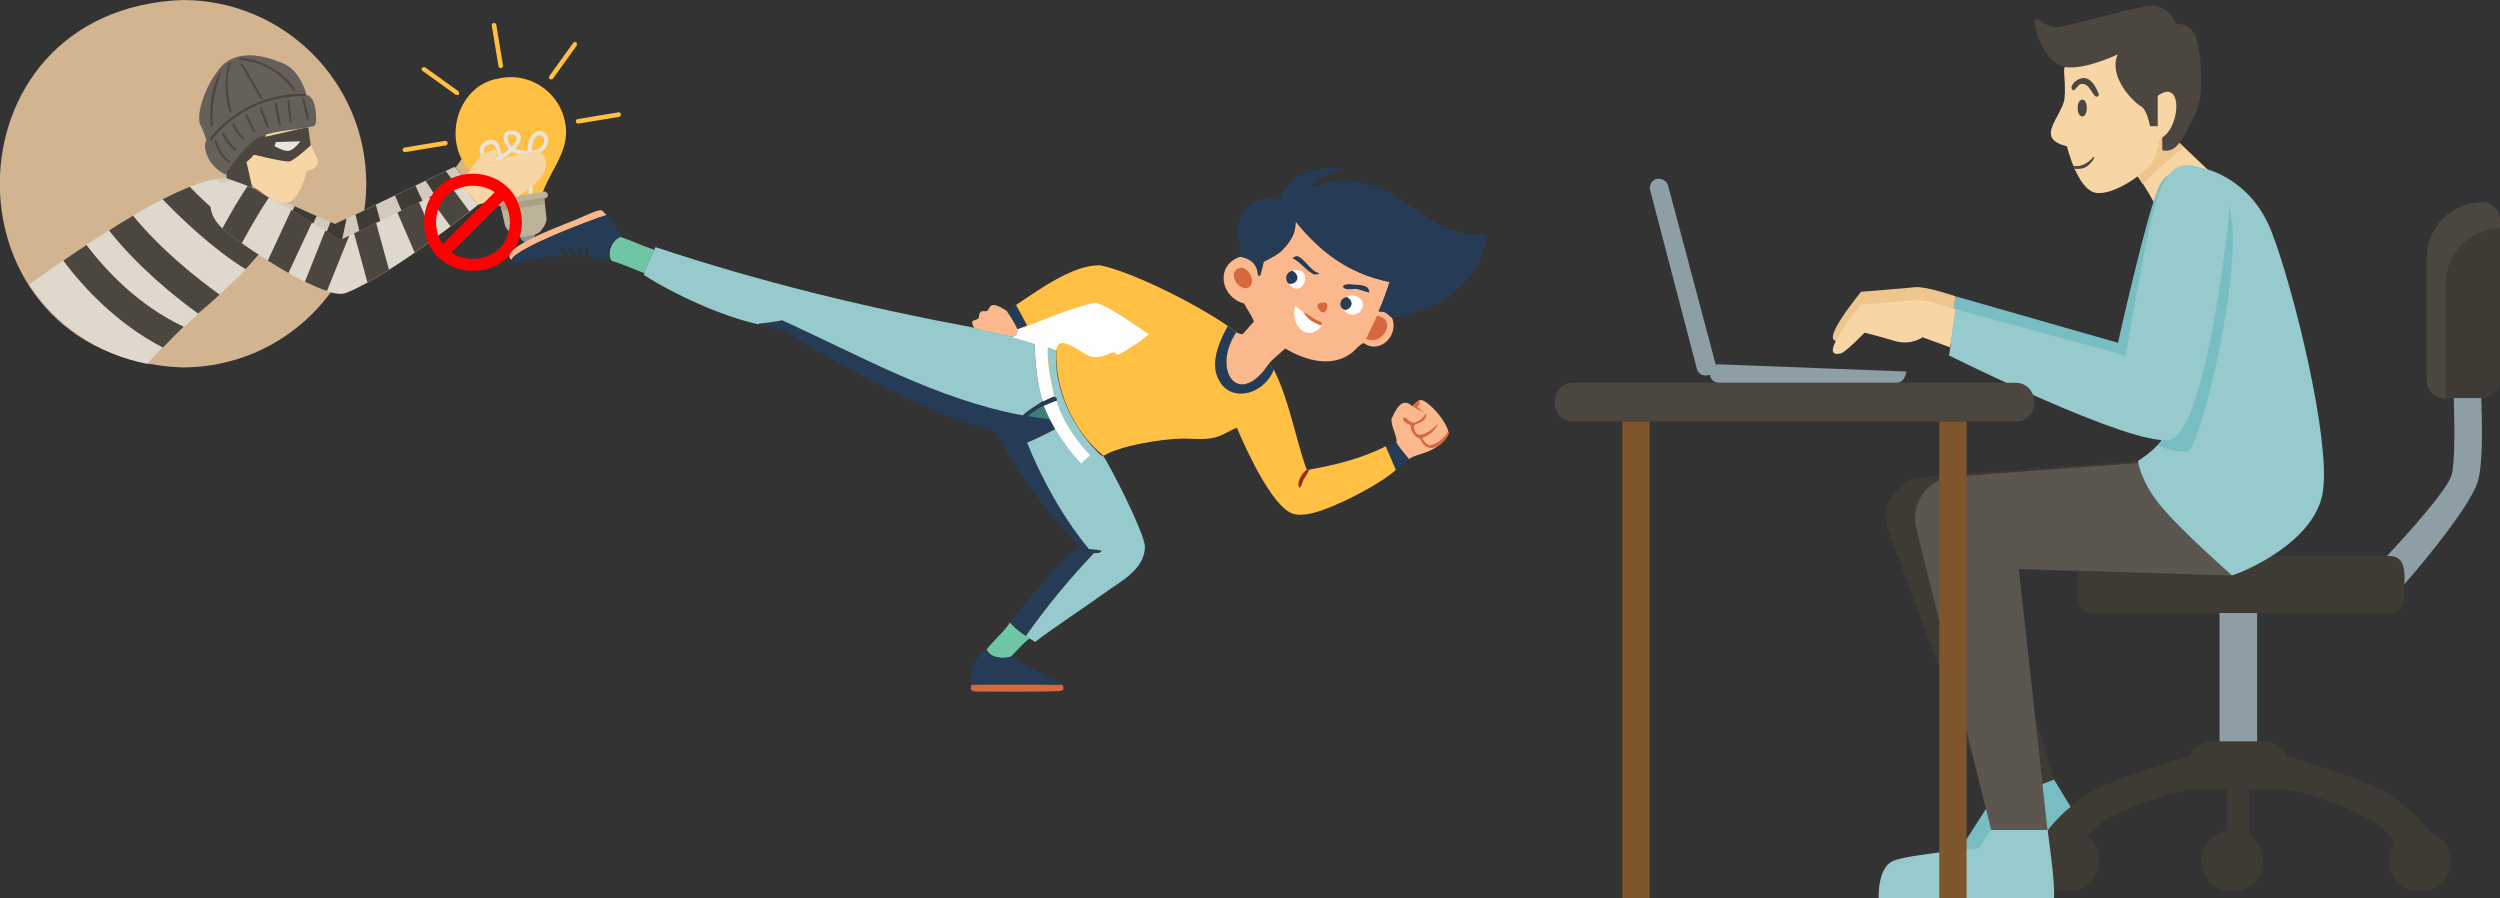 <?xml version="1.0" encoding="UTF-8"?>
<svg id="a" data-name="Layer 1" xmlns="http://www.w3.org/2000/svg" viewBox="0 0 104.37 37.5">
  <rect x="0" y="0" width="104.37" height="37.5" fill="#333333" stroke="none"/>
  <defs>
    <style>
      .b {
        fill: #3a8075;
      }

      .c {
        fill: #8d9ea5;
      }

      .d {
        fill: #9a2b19;
      }

      .e {
        fill: #5b5650;
      }

      .f {
        fill: #ffc043;
      }

      .g {
        fill: #aba085;
      }

      .h {
        fill: #d3b490;
      }

      .i {
        fill: #d3cabd;
      }

      .j {
        fill: #f7d5a4;
      }

      .k {
        fill: #263b56;
      }

      .l {
        fill: #bcb39a;
      }

      .m {
        fill: none;
        stroke: red;
        stroke-miterlimit: 10;
        stroke-width: .5px;
      }

      .n {
        fill: #fcb88d;
      }

      .o {
        fill: #97cacc;
      }

      .p {
        fill: #7f562c;
      }

      .q {
        fill: #4b4640;
      }

      .r {
        fill: #efc58e;
      }

      .s {
        fill: #66605b;
      }

      .t {
        fill: #d7b483;
      }

      .u {
        fill: #d7673f;
      }

      .v {
        fill: #919395;
      }

      .w {
        fill: #e8e3dc;
      }

      .x {
        fill: #6ec6a4;
      }

      .y {
        fill: #3e3a34;
      }

      .z {
        fill: #78bdc1;
      }

      .aa {
        fill: #dfd8cc;
      }

      .ab {
        fill: #e8e5de;
      }

      .ac {
        fill: #fefefe;
      }
    </style>
  </defs>
  <g>
    <path class="h" d="m15.29,7.67c0,4.24-3.43,7.67-7.67,7.67-10.17-.39-10.17-14.95,0-15.34,4.24,0,7.67,3.43,7.67,7.67Z"/>
    <g>
      <g>
        <path class="t" d="m22.53,5.91c-.04-.16-.18-.26-.34-.25-.55-.01-1.78.37-1.91.48l.18-.19c.18-.19,0-.41,0-.41,0,0-.55.17-.67.34-.11.18-.77,1.12-.77,1.12l.72.87.42-.13s.9-.06,1.19-.18c.29-.11,1.31-1.05,1.31-1.05l-.14-.61Z"/>
        <g>
          <path class="i" d="m8.61,7.95c.15-.3.4-.75,1.29-.38s4.09,1.79,4.09,1.79l4.99-2.4.77.92s-3.48,2.86-5.51,3.68c-.92.37-4.43-1.51-4.82-1.8s-1.24-.9-.81-1.81Z"/>
          <g>
            <path class="y" d="m13.8,9.27l-.86,2.14c.39.12.74.2,1,.19l.53-2.48-.49.23s-.07-.03-.19-.09Z"/>
            <path class="y" d="m14.84,8.95l.49,2.07c.29-.17.59-.35.89-.54l-.53-1.93-.85.41Z"/>
            <path class="y" d="m17.2,9.81c.29-.2.57-.41.83-.6l-.69-1.46-.85.41.71,1.66Z"/>
            <path class="y" d="m19.38,8.18l-.77-1.04-.84.41.82,1.25c.32-.24.59-.46.79-.62Z"/>
            <path class="y" d="m12.3,8.61l-1,2.15c.3.14.61.28.92.4l1-2.14c-.27-.12-.58-.26-.92-.41Z"/>
            <path class="y" d="m10.37,7.76c-.39.6-.8,1.34-1.1,1.89.25.19.37.25.86.52.34-.63.8-1.44,1.17-2.01-.34-.15-.66-.29-.93-.4Z"/>
          </g>
        </g>
      </g>
      <g>
        <path class="v" d="m21.69,9.76c0,.54.78.41.62-.1l-.62.1Z"/>
        <path class="f" d="m20.68,3.3c-1.78.43-2.26,2.99-.8,4.04.47.37.85.85,1.2,1.34.37-.06,1.11-.18,1.47-.24.23-1.2,1.28-2.01,1.05-3.28-.22-1.35-1.56-2.23-2.91-1.85Z"/>
        <path class="w" d="m21.36,8.63l-.17.02s-.18-1.22-.36-1.98c-.43.22-.92-.16-.79-.51.09-.32.62-.47.78-.11.04.08.08.22.13.39.1-.06.2-.13.29-.2-.87-1.12,1.17-.99.27-.03.16.06.33.09.51.09,0-.72.51-1.08.82-.64.19.4-.22.8-.66.8-.03.71.06,1.39.09,1.97h-.17c-.04-.6-.12-1.43-.09-1.96-.22,0-.44-.03-.63-.13-.12.1-.25.2-.39.27.18.76.36,1.95.37,2.02Zm-.9-2.61c-.58.19-.08.74.34.5-.08-.25-.09-.53-.34-.5Zm1.73.27c.31,0,.63-.26.5-.55-.06-.12-.19-.1-.28-.05-.13.05-.19.29-.21.61Zm-.89-.68c-.17,0-.1.39.06.52.28-.28.32-.5-.06-.52Z"/>
        <path class="l" d="m22.71,8l-1.91.31c-.18.03-.13.31.05.28,0,0,1.91-.31,1.91-.31.18-.03.13-.31-.05-.28Z"/>
        <path class="l" d="m21.8,8.4l-.91.15.18.8c.03.19.19.33.35.43.18.14.42.11.63.07.21-.02.45-.07.57-.27.12-.15.22-.33.19-.52,0,0-.09-.82-.09-.82l-.91.15Z"/>
        <path class="g" d="m22.74,8.52l-.03-.28-1.82.3.06.27,1.79-.3Z"/>
        <g>
          <g>
            <path class="f" d="m25.92,4.77c0-.05-.06-.09-.11-.08l-1.69.28c-.05,0-.09.06-.08.11s.06.09.11.08l1.69-.28c.05,0,.09-.06.08-.11Z"/>
            <path class="f" d="m18.69,5.96c0-.05-.06-.09-.11-.08l-1.69.28c-.05,0-.09.06-.08.11,0,.05.06.09.11.08l1.69-.28c.05,0,.09-.06.08-.11Z"/>
          </g>
          <path class="f" d="m20.92,2.84c.05,0,.09-.06.08-.11l-.28-1.69c0-.05-.06-.09-.11-.08-.05,0-.09.06-.08.11l.28,1.69c0,.05.06.09.11.08Z"/>
          <path class="f" d="m19.16,3.94s.02-.1-.02-.13l-1.39-1s-.1-.02-.13.02c-.03.04-.02.1.02.13l1.39,1s.1.02.13-.02Z"/>
          <path class="f" d="m22.95,3.31s.1.02.13-.02l1-1.39s.02-.1-.02-.13c-.04-.03-.1-.02-.13.02l-1,1.39s-.02.1.02.13Z"/>
        </g>
      </g>
      <g>
        <g>
          <path class="aa" d="m9.03,7.48s-.8.01-3.08,1.29c-1.63.92-3.7,2.36-4.73,3.11,1.11,1.69,2.87,2.91,4.93,3.31,1.32-1.58,4.58-3.98,5.03-5.17-.06-.31-2.15-2.54-2.15-2.54Z"/>
          <g>
            <path class="q" d="m5.56,9c-.33.19-.67.4-1.01.62,1.18,1.49,2.68,2.72,3.72,3.47.3-.25.58-.49.9-.79-.95-.68-2.45-1.87-3.62-3.3Z"/>
            <path class="q" d="m3.62,10.22c-.34.22-.67.45-.98.66.82,1.09,2.21,2.62,4.16,3.63.3-.31.6-.61.87-.87-1.89-.88-3.26-2.36-4.06-3.41Z"/>
            <path class="q" d="m10.25,11.24c.33-.35.61-.67.78-.9-1.1-.62-2.34-1.76-3.11-2.54-.3.12-.68.29-1.13.52.73.76,2.12,2.1,3.47,2.92Z"/>
          </g>
        </g>
        <g>
          <path class="j" d="m22.77,6.71c-.02-.2-.15-.4-.37-.37-.55-.01-1.78.37-1.91.48l.18-.19c.18-.19,0-.41,0-.41,0,0-.55.17-.67.34s-.77,1.12-.77,1.12l.72.87.42-.13s.9-.06,1.19-.18c.33-.21,1.42-.85,1.21-1.53Z"/>
          <g>
            <path class="aa" d="m8.91,8.08c.15-.3.4-.75,1.29-.38.89.36,4,2.33,4,2.33l4.99-2.4.77.92s-3.48,2.86-5.51,3.68c-.92.37-4.34-2.05-4.73-2.34s-1.24-.9-.81-1.81Z"/>
            <g>
              <path class="q" d="m13.02,9.29c-.27-.17-.56-.34-.86-.52l-.98,2.11c.27.17.57.35.86.52l.98-2.1Z"/>
              <path class="q" d="m18.83,7.8l-.92.44.9,1.21c.32-.24.59-.46.79-.62l-.77-1.04Z"/>
              <path class="q" d="m10.34,7.76c-.36.53-.75,1.21-1.06,1.78.34.3.41.33.81.62.35-.64.79-1.41,1.14-1.92-.35-.2-.66-.37-.89-.47Z"/>
              <path class="q" d="m14.57,9.84l-.37.18s-.25-.16-.62-.39l-.85,2.13c.33.16.64.3.92.39l.93-2.31Z"/>
              <path class="q" d="m17.49,8.44l-.9.43.72,1.67c.29-.2.57-.4.83-.6l-.65-1.51Z"/>
              <path class="q" d="m15.35,11.79c.29-.16.59-.34.89-.53l-.54-1.96-.92.44.56,2.05Z"/>
            </g>
          </g>
        </g>
        <g>
          <g>
            <path class="j" d="m12.89,5.02s-.05.6,0,.84c.17.54.79,1.07-.08,1.28,0,0-.3,1.24-.82,1.32s-1.48-.65-1.67-.99c-.19-.33-.43-2.02-.2-2.53.51-1.49,2.5-1.14,2.77.06Z"/>
            <path class="q" d="m9.46,7.44s-.02-.56-.14-1.01c-.16-1.07,1.3-3.06,2.59-2.74.71.22.97.95.95,1.16s-1.07-.11-1.32-.13c-.25-.01-.5.28-.5.28,0,0,.24.57-.15,1.1s-.6.66-.6.66l.24,1.07-1.06-.39Z"/>
          </g>
          <g>
            <path class="q" d="m10.68,5.8l2.19-.5.1.77s-.67.63-.89.67c-.23.04-1.88-.38-1.88-.38l.48-.57Z"/>
            <path class="ab" d="m11.52,5.93l1.02-.03s-.29.4-.52.4-.56-.2-.56-.2l.06-.17Z"/>
          </g>
          <g>
            <path class="s" d="m9.41,7.29s.59-.95,1.2-1.43c.51-.41,1.85-.44,2.16-.53.31-.08.44.03.43-.42-.02-.54-.13-.87-.4-.95,0,0-.25-1.02-.99-1.32-.74-.31-1.96-.65-2.66.24-.7.89-.96,2-.78,2.35.18.35.25.64.25.64,0,0-.14.15,0,.55.22.63.79.86.79.86Z"/>
            <g>
              <path class="q" d="m8.79,5.87s-.06-.04-.04-.07c.01-.02,1.33-1.92,3.97-1.88.06,0,.06.09,0,.09-2.65-.01-3.83,1.83-3.93,1.86Z"/>
              <path class="q" d="m9.58,6.8c-.42-.18-.78-1.12-.54-.91,0,0,.17.6.56.83.04.02.02.08-.02.08Z"/>
              <path class="q" d="m9.82,6.3c-.25-.13-.54-.68-.56-.69-.03-.05.05-.1.08-.05,0,0,.29.49.51.65.03.02.01.08-.03.08Z"/>
              <path class="q" d="m10.16,5.82c-.24-.13-.62-.82-.38-.65,0,0,.19.4.4.58.03.02.01.08-.03.08Z"/>
              <path class="q" d="m10.62,5.53c-.08-.02-.21-.38-.38-.71-.01-.02,0-.05.02-.06.02-.01.05,0,.06.02.12.24.31.64.33.68.02.03,0,.07-.03.07Z"/>
              <path class="q" d="m11.18,5.35c-.05.04-.32-.8-.34-.81,0-.02,0-.05.03-.06.02,0,.05,0,.06.03.06.23.39.88.25.84Z"/>
              <path class="q" d="m11.68,5.23c-.07.05-.2-.89-.22-.9-.01-.06.08-.08.09-.02,0,0,.18.87.18.87,0,.03-.02.05-.04.05Z"/>
              <path class="q" d="m12.14,5.13s-.04-.02-.04-.04c.01-.04-.16-.96-.07-.91.02,0,.05.01.05.04l.1.86s-.02.05-.04.05Z"/>
              <path class="q" d="m12.85,4.99s-.04-.01-.04-.03l-.19-.79c-.01-.06.07-.08.09-.02.02.19.27.89.15.85Z"/>
              <path class="q" d="m12.31,3.84c-.1-.04-.7-1.21-2.3-1.34-.06,0-.05-.09,0-.09,1.56.11,2.46,1.38,2.29,1.42Z"/>
              <path class="q" d="m10.92,4.15s-.03,0-.04-.02c0-.01-.7-1.23-.84-1.43-.01-.02,0-.05.01-.06.11-.06.9,1.5.91,1.45.02.03,0,.07-.04.07Z"/>
              <path class="q" d="m9.64,4.73c-.1-.05-.38-1.09-.1-2.07.02-.05.1-.03.08.03-.34.98.15,2.01.01,2.04Z"/>
              <path class="q" d="m8.84,5.29s-.04-.02-.04-.04c-.01-.35-.11-1.56.45-2.29-.35,1-.43,1.7-.36,2.26,0,.04,0,.07-.04.07Z"/>
            </g>
          </g>
        </g>
      </g>
    </g>
  </g>
  <g>
    <g>
      <g>
        <path class="j" d="m92.27,7.18l-2.01-1.91-1.28,1.72s1,1.3,1.15,2.02c.15.72,2.15-1.84,2.15-1.84Z"/>
        <path class="r" d="m89.45,7.68c-.25-.39-.48-.68-.48-.68l1.26-1.69s.05.01.08.02l.86.81c-.53.43-1.18.99-1.72,1.54Z"/>
      </g>
      <g>
        <polygon class="z" points="85.75 32.54 86.57 33.89 84.24 36.31 80.87 36.95 83.05 33.55 85.75 32.54"/>
        <g>
          <g>
            <path class="c" d="m100.37,24.4s2.68-3.04,3.07-4.29c.4-1.26,0-5.88,0-5.88h-1.1s.28,4.81,0,5.63c-.28.83-2.85,3.52-2.85,3.52l.88,1.01Z"/>
            <path class="y" d="m87.34,23.21h12.43c.88.04.54,1.17.6,1.78,0,.33-.27.6-.6.6h-12.43c-.88-.04-.54-1.17-.6-1.78,0-.33.27-.6.6-.6Z"/>
            <g>
              <path class="y" d="m103.64,8.44c.4,0,.73.33.73.73v6.72c0,.4-.33.73-.73.73h-1.61c-.4,0-.73-.33-.73-.73v-5.11c0-1.29,1.05-2.34,2.34-2.34Z"/>
              <path class="q" d="m103.64,8.44c.61.01.78.56.73,1.09-1.26.03-2.27,1.06-2.27,2.33v4.76c-.42.03-.79-.3-.79-.73,0,0,0-5.11,0-5.11,0-1.29,1.05-2.34,2.34-2.34Z"/>
            </g>
            <rect class="c" x="92.66" y="25.59" width="1.57" height="6.95"/>
          </g>
          <g>
            <path class="y" d="m92.34,30.95h2.22c.55,0,1,.45,1,1v1.02h-4.23v-1.02c0-.55.45-1,1-1Z"/>
            <path class="y" d="m91.33,32.97s-3.81.83-4.39,2.24v.73h-1.59v-1.07s.49-.86,1.86-1.75c.94-.61,4.45-1.62,4.45-1.62l-.32,1.32v.15Z"/>
            <path class="y" d="m95.56,32.97s3.81.83,4.39,2.24v.73s1.59,0,1.59,0v-1.07s-.49-.86-1.86-1.75c-.94-.61-4.45-1.62-4.45-1.62l.32,1.32v.15Z"/>
            <rect class="y" x="92.99" y="32.02" width=".92" height="3.4"/>
            <path class="y" d="m91.9,35.94c.03,1.69,2.55,1.69,2.58,0-.03-1.69-2.55-1.69-2.58,0Z"/>
            <path class="y" d="m99.73,35.94c.03,1.69,2.55,1.69,2.58,0-.03-1.69-2.55-1.69-2.58,0Z"/>
            <path class="y" d="m85.08,35.94c.03,1.69,2.55,1.69,2.58,0-.03-1.69-2.55-1.69-2.58,0Z"/>
          </g>
        </g>
        <g>
          <path class="y" d="m80.36,19.9l8.91-.65,2.7,4.78-8.91-.28,2.7,8.79-2.7,1.01-4.28-11.53c-.23-1.05.52-2.05,1.59-2.13Z"/>
          <path class="e" d="m81.58,19.9l8.36-.62,3.25,4.75-8.91-.28,1.2,10.9h-2.35s-3.14-12.63-3.14-12.63c-.23-1.05.52-2.05,1.59-2.13Z"/>
        </g>
        <path class="o" d="m85.48,34.65s.33,2.21.27,2.85h-7.32s-.06-1.29.61-1.56c.67-.28,3.55-.52,3.55-.52l.54-.77h2.35Z"/>
        <g>
          <path class="z" d="m91.87,7.68c-.47-.15-1.28-1.06-1.8.26-.52,1.32-1.65,6.37-1.65,6.37l-6.78-1.94-.28,1.93s7.59,3.8,9.19,3.52c1.44-.25,2.33-7.96,2.42-8.67.09-.7.31-1.02-1.1-1.48Z"/>
          <path class="r" d="m81.64,12.37s-1.25-.43-1.69-.38c-.45.05-2.26.19-2.26.19.07-.05-1.96,2.33-.83,2.03.21-.06.98-.86.98-.86,0,0,.52.12,1.24.34.72.21,1.18-.15,1.18-.15l1.15.42.23-1.59Z"/>
          <path class="j" d="m81.64,12.91s-1.25-.43-1.69-.38c-.45.05-2.26.19-2.26.19.07-.05-1.96,2.33-.83,2.03.21-.06.98-.86.98-.86,0,0,.52.12,1.24.34.72.21,1.18-.15,1.18-.15l1.15.42.23-1.59Z"/>
          <g>
            <path class="o" d="m91.87,7s2.05.31,2.97,2.69c.92,2.39,2.45,8.61,2.14,10.81-.31,2.2-3.52,3.46-3.8,3.52,0,0-2.2-1.93-3.03-2.97-.83-1.04-.89-1.81-.89-1.81,0,0,1.22-.73,1.22-1.47,0-.73.18-8.08.18-8.08l1.19-2.69Z"/>
            <path class="z" d="m90.49,17.78c0-.43.06-3.15.12-5.32.97-2.56,2.03-4.83,2.42-3.86.79,1.97-1.11,9.86-1.64,10.19-.23.14-.78.01-1.32-.18.23-.25.42-.54.42-.83Z"/>
            <path class="o" d="m91.87,7c-.47-.15-1.19-.34-1.71.98-.52,1.32-1.41,6.86-1.41,6.86l-7.1-1.93-.28,1.93s7.59,3.8,9.19,3.52c1.44-.25,2.33-7.96,2.42-8.67.09-.7.31-2.24-1.1-2.69Z"/>
          </g>
        </g>
      </g>
      <g>
        <path class="j" d="m86.17,2.99s.08.89,0,1.24c-.25.81-1.17,1.55.12,1.88,0,0,.44,1.82,1.21,1.94.77.12,2.13-.86,2.4-1.35.28-.49.67-3.06.34-3.81-.34-.75-.86-1.49-2.02-1.45s-2.08,1.07-2.05,1.55Z"/>
        <path class="q" d="m88.41,2.27s-1.35.66-2.21.53-1.37-1.79-1.24-1.97.37.33.94.29c.57-.04,2.74-.71,3.7-.86s1.22.73,1.22.73c0,0,.69-.06.88.63.18.69.35,2.2,0,3.02-.48,1.01-.8,1.8-1.43,1.63v-1h-.51s-.12-.7-.39-.84c-.27-.14-1.37-1.2-.96-2.16Z"/>
        <path class="j" d="m90.08,5.27v-1.27c1.13-.82.94,1.59,0,1.82v-.55Z"/>
        <path class="q" d="m86.74,4.51c0,.47.38.47.38,0,0-.47-.38-.47-.38,0Z"/>
        <path class="q" d="m87.63,3.97s-.23-.77-.69-.71c-.27.04-.55.33-.43.48.12.15.22-.31.47-.23.31.01.46.77.65.45Z"/>
        <path class="q" d="m87.37,6.58s-.36.44-.81.34l.06.13s.22.03.43-.06c.21-.08.51-.53.32-.42Z"/>
      </g>
    </g>
    <g>
      <g>
        <path class="c" d="m71.78,15.21l7.81.3c-.04.22-.15.48-.42.47,0,0-7.41,0-7.41,0-.51,0-.5-.79.01-.77Z"/>
        <path class="c" d="m69.18,7.47c.2-.04.4.08.46.28l1.98,7.44c.14.49-.66.7-.78.2,0,0-1.95-7.45-1.95-7.45-.06-.21.08-.43.29-.48Z"/>
      </g>
      <g>
        <path class="q" d="m65.7,15.98h18.43c1.06,0,1.07,1.62,0,1.62,0,0-18.43,0-18.43,0-1.06,0-1.07-1.62,0-1.62Z"/>
        <g>
          <rect class="p" x="80.96" y="17.6" width="1.14" height="19.9"/>
          <rect class="p" x="67.73" y="17.6" width="1.14" height="19.9"/>
        </g>
      </g>
    </g>
  </g>
  <g>
    <path class="m" d="m21.54,9.28c-.06,2.37-3.53,2.37-3.59,0,.06-2.37,3.53-2.37,3.59,0Z"/>
    <line class="m" x1="20.98" y1="8.05" x2="18.51" y2="10.52"/>
  </g>
  <g>
    <path class="k" d="m58.83,19.17c-.18.16-.36.31-.55.46-.13-.33-.28-.66-.42-.99.15-.05.29-.14.44-.19.05.17.41.57.54.73Z"/>
    <path class="u" d="m44.4,28.73c-.02.06-.03.09-.09.11-.11.05-3.22.04-3.53.03-.1,0-.22-.01-.25-.12,0-.07,0-.11.04-.17,1.25-.02,2.5,0,3.76,0,.05.05.06.07.07.14Z"/>
    <path class="n" d="m21.36,10.81v.05c-.68-.52,2.56-1.6,2.91-1.79.24-.1.5-.23.75-.29.17-.04.18.13.31.19-.71.22-3.66,1.34-3.97,1.84Z"/>
    <path class="x" d="m42.82,26.54l.16.11c-.27.21-.53.51-.77.76-.34.11-.84.07-1.02-.29.15-.25.92-.93.96-1.14.19.21.43.42.67.56Z"/>
    <path class="n" d="m42.49,13.74c.04.17-.1.26-.23.32-.29-.06-1.4-.27-1.58-.36-.04-.08-.11-.17-.09-.26.03-.09.19-.08.25-.14.05-.05.02-.18.07-.24.09-.14.23-.02.31-.09.09-.07.08-.2.21-.23.17-.04.47.15.61.25.17.24.32.49.45.76Z"/>
    <path class="x" d="m26.91,11.41c-.46-.18-.92-.38-1.39-.53-.18-.34.03-.85.39-.99.48.17.94.39,1.42.54-.09.11-.42.84-.42.98Z"/>
    <path class="k" d="m41.53,27.41c.21.07.48.08.68,0,.56.33,1.14.65,1.71.94.13.08.28.15.4.23-1.25,0-2.51-.02-3.76,0-.07-.08-.05-.19-.02-.28-.03-.4.29-.97.63-1.18.07.14.19.24.34.29Z"/>
    <path class="n" d="m59.98,18.65c-.4.3-.93.32-1.15.52-.12-.16-.49-.56-.54-.73l.02-.02c-.03-.31-.22-.6-.22-.92.16-.36.43-.97.87-.54.07-.09.16-.16.25-.23.08-.03.14-.04.22,0,.39.2.98.91,1.05,1.35-.1.25-.28.44-.51.58Z"/>
    <path class="u" d="m59.26,16.87s-.06.09-.09.12c.1.08.2.16.3.24-.17-.08-.35-.16-.49-.28.07-.09.16-.16.25-.23.02.05.06.1.04.15Z"/>
    <path class="u" d="m59.38,18.3c.08.14.16.22.3.3.36-.09.58-.28.78-.59l.04.06c-.1.25-.28.44-.51.58-.13.03-.25.09-.38.02-.16-.04-.25-.2-.32-.34-.24-.11-.4-.31-.4-.58-.13-.06-.37-.14-.3-.32.17-.01.14.15.42.22.24-.06.35-.14.49-.36h.05c0,.3-.3.36-.51.45-.03.8.76.24,1.01-.09-.13.34-.35.49-.67.64Z"/>
    <path class="k" d="m25.97,9.84c-.44.07-.7.67-.52,1.06-.24-.04-.64-.07-.85-.16,0,0,0,0,0-.01-.07-.13.03-.3-.11-.38h-.04c-.04.13.01.26-.04.37-.05,0-.06.01-.1,0-.04-.12-.05-.36-.17-.42h-.04c-.02.14.06.28.02.4-.04.02-.05.01-.1,0-.05-.11-.06-.27-.14-.36-.06-.02-.07-.02-.13,0,.02.1.09.2.09.3l-.03.04c-.05,0-.07.01-.12,0-.08-.12-.1-.33-.25-.36l-.05.02c0,.1.11.28.19.35-.67-.02-1.33.11-1.96.29-.09,0-.15-.01-.23-.05l-.03-.05v-.05c.31-.49,3.25-1.62,3.97-1.84.24.18.41.64.65.86Z"/>
    <path class="k" d="m43.55,16.75c.15-.08.31-.14.47-.21.06.02.07.02.11.08,0,.04,0,.07-.01.11-.18.05-.35.15-.53.21l.25.56c.07.13.14.27.22.4-.38.2-.77.39-1.17.56.6,1.51,1.54,3.19,2.58,4.44.16.02.35.02.51.07v.03c-.07.09-.18.07-.3.07-1.02,1.09-1.99,2.24-2.84,3.46-.24-.14-.48-.35-.67-.56.6-.76,2.12-2.62,2.84-3.09l.08-.06c-1.11-1.12-2.94-3.37-3.46-4.79-2.96-.76-5.66-2.32-8.29-3.84-.61-.45-.9-.5-1.63-.64,0,0,0,0-.01,0l.02-.03c.32-.03.64-.07.96-.14,3.27,1.48,6.49,3.33,10.05,3.97.25-.25.56-.4.84-.6Z"/>
    <path class="b" d="m43.83,17.5c-.31-.04-.61-.07-.91-.13.21-.17.42-.33.67-.44l.25.56Z"/>
    <path class="o" d="m45.64,18.67c.09.1.29.35.43.38.31.47,1.65,3.07,1.73,3.75,0,.99-1.03,1.47-1.72,1.98-.75.54-2.15,1.47-2.87,2.02l-.22-.14-.16-.11c.86-1.23,1.82-2.38,2.84-3.46.11,0,.22.02.31-.07v-.03c-.17-.05-.36-.05-.52-.07-1.05-1.26-1.98-2.93-2.58-4.44.4-.17.79-.36,1.17-.56-.07-.13-.14-.27-.22-.4l-.25-.56c.18-.06.34-.16.53-.21.01-.04.01-.07.01-.11-.04-.06-.05-.05-.11-.08-.14-.66-.3-1.35-.27-2.04l.35.14c-.07,1.51.56,2.92,1.55,4.02Z"/>
    <path class="ac" d="m45.53,18.99c-.13.12-.27.23-.39.36-.42-.42-.78-.94-1.09-1.45-.07-.13-.14-.27-.22-.4l-.25-.56c.18-.06.34-.16.53-.21.17.71.87,1.78,1.41,2.27Z"/>
    <path class="n" d="m58.02,11.77c-.13.42-.28.84-.46,1.23.35.01.3.07.55.26.32.71-.5,1.56-1.18,1.06-.14.04-.35.29-.47.39-.84.67-1.97.34-2.8-.16-.22.2-.5.41-.69.64-1.25,1.9-2.42.28-1.36-1.32.08.04.17.09.27.08l.47-.53c-.1-.25-.28-.5-.41-.75-.99-.26-1.22-1.59-.17-1.95.35.04.67.24.75.6.01.07.01.16.06.21.02-.02.04-.05.05-.07.05-.18.09-.35.13-.53.29-.16.64-.3.85-.57.1-.1.2-.22.26-.34.17-.23.22-.5.23-.78,1.08,1.33,2.24,2.19,3.94,2.54Z"/>
    <path class="u" d="m54.42,13.05c.18.05.38.23.56.32.07.03.18.06.22.12-.02.05-.03.06-.08.1-.31-.11-.53-.24-.71-.53Z"/>
    <path class="u" d="m55.39,12.9c-.03.13-.17.2-.27.09-.05-.07-.11-.12-.12-.21,0-.18.25-.15.38-.14.04.08.05.17.02.26Z"/>
    <path class="k" d="m56.43,12.61c.04.16-.1.29-.25.33-.35-.07-.26-.51.06-.54.08.05.16.11.18.21Z"/>
    <path class="k" d="m54.8,11.27c.08.06.18.1.27.14v.02c-.07.02-.14.03-.21.03-.34-.16-.55-.51-.9-.68.05-.06.13-.08.21-.09.29.14.4.39.64.57Z"/>
    <path class="k" d="m57.12,12.05s.05.1.05.16c-.07.01-.43-.14-.58-.15-.16,0-.38.06-.5-.05l-.03-.07c.17-.14.45-.04.65-.05.14.02.33.04.42.16Z"/>
    <path class="ac" d="m56.39,12.8c.11-.15-.01-.32-.15-.4l.02-.03c.34-.17.79.19.58.55-.13.27-.53.29-.71.05l.02-.02h.03c.09-.03.16-.06.21-.14Z"/>
    <path class="ac" d="m53.73,11.74c-.11-.19.03-.38.22-.44.99-.21.43,1.3-.15.54-.02-.03-.04-.07-.06-.1Z"/>
    <path class="k" d="m54.15,11.51c.08.22-.16.39-.36.33-.18-.19-.1-.47.15-.54.1.05.17.1.21.21Z"/>
    <path class="u" d="m52.22,11.52c.13.24,0,.59-.31.5-.42-.14-.63-.8-.04-.85.17.07.28.17.36.35Z"/>
    <path class="u" d="m57.49,13.18c.9.15.19,1.31-.46.96.16-.32.31-.63.46-.96Z"/>
    <path class="ac" d="m54.42,13.05c.18.29.4.42.71.53l.03.02v.03c-.65.72-1.31-.14-1.09-.86l.35.27Z"/>
    <path class="k" d="m54.54,7.91c.98-.44,1.98-.48,2.97-.08,1.65.65,2.49,2.11,4.58,1.96-.12.66-.33,1.27-.75,1.79-.79,1.03-2.02,1.46-3.24,1.68-.25-.19-.2-.25-.55-.26.18-.4.33-.82.46-1.23-1.69-.35-2.86-1.2-3.94-2.54,0,.28-.06.55-.23.78-.06.13-.15.25-.26.34-.22.27-.56.41-.85.57-.04.18-.08.36-.13.53-.01.03-.03.05-.05.07-.05-.05-.05-.14-.06-.21-.08-.36-.4-.56-.75-.6.18-.54-.31-1.03.11-1.77.3-.56.99-.76,1.58-.6.31-1.1,1.63-1.47,2.65-1.28-.61.18-1.07.41-1.55.84Z"/>
    <path class="o" d="m42.25,14.06c.32.09.63.17.94.28.03.81.1,1.62.35,2.4-.28.2-.59.35-.84.6-3.56-.65-6.79-2.49-10.05-3.97-.31.07-.64.11-.96.14l-.02.03c-1.48-.31-3.54-1.25-4.8-2.07l.04-.07c0-.13.34-.87.42-.98.01-.06,0-.07.05-.1,4.32,1.44,8.81,2.53,13.29,3.36.18.1,1.28.3,1.58.36Z"/>
    <path class="f" d="m51.61,13.87c-1.05,1.6.11,3.22,1.36,1.32.07.08.15.16.21.24.66,1.32.89,2.83,1.37,4.18h.09c1.07-.19,2.23-.47,3.21-.98.14.33.29.66.42.99-.45.43-1.61,1.05-2.2,1.32-.53.24-1.58.72-2.14.49-.86-.35-1.93-2.71-2.29-3.57-.37.13-.59.35-1.04.43-.43.08-.85.01-1.28.02-.83.02-2.56.29-3.25.72-1.27-1.04-2.03-2.74-1.97-4.4l-.35-.14c-.03.69.13,1.38.27,2.04-.16.06-.32.13-.47.21-.25-.78-.31-1.59-.35-2.4-.31-.11-.63-.19-.94-.28.14-.06.27-.15.23-.32-.13-.27-.28-.52-.45-.76,1.03-.65,2.68-1.97,3.92-1.9,1.52.34,4.41,1.83,5.66,2.79Z"/>
    <path class="d" d="m54.44,19.98c-.06.12-.08.26-.16.37h-.04c-.13-.18.13-.65.32-.73h.09c-.04.12-.14.24-.2.36Z"/>
    <path class="k" d="m42.88,13.59l-.4.15c-.13-.27-.28-.52-.45-.76.12-.1.25-.18.38-.26.16.29.32.58.47.87Z"/>
    <path class="k" d="m51.61,13.87c-1.05,1.6.11,3.22,1.36,1.32.07.08.15.16.21.24-.43,1.11-2.02,1.49-2.41.15-.17-.64.18-1.43.49-1.97l.35.25Z"/>
    <path class="ac" d="m47.4,14.37c-.18.12-.59.42-.79.44-.05-.19-.25-.06-.37-.01-.17.06-.4.12-.58.11-.36.03-1.48-1.14-1.57-.26l-.35-.14c-.03.69.13,1.38.27,2.04-.16.06-.32.13-.47.21-.25-.78-.31-1.59-.35-2.4-.31-.11-.63-.19-.94-.28.14-.06.27-.15.23-.32,1.08-.38,2.15-.9,3.27-1.13.68.24,1.59.91,2.21,1.33-.19.15-.37.29-.56.43Z"/>
  </g>
</svg>